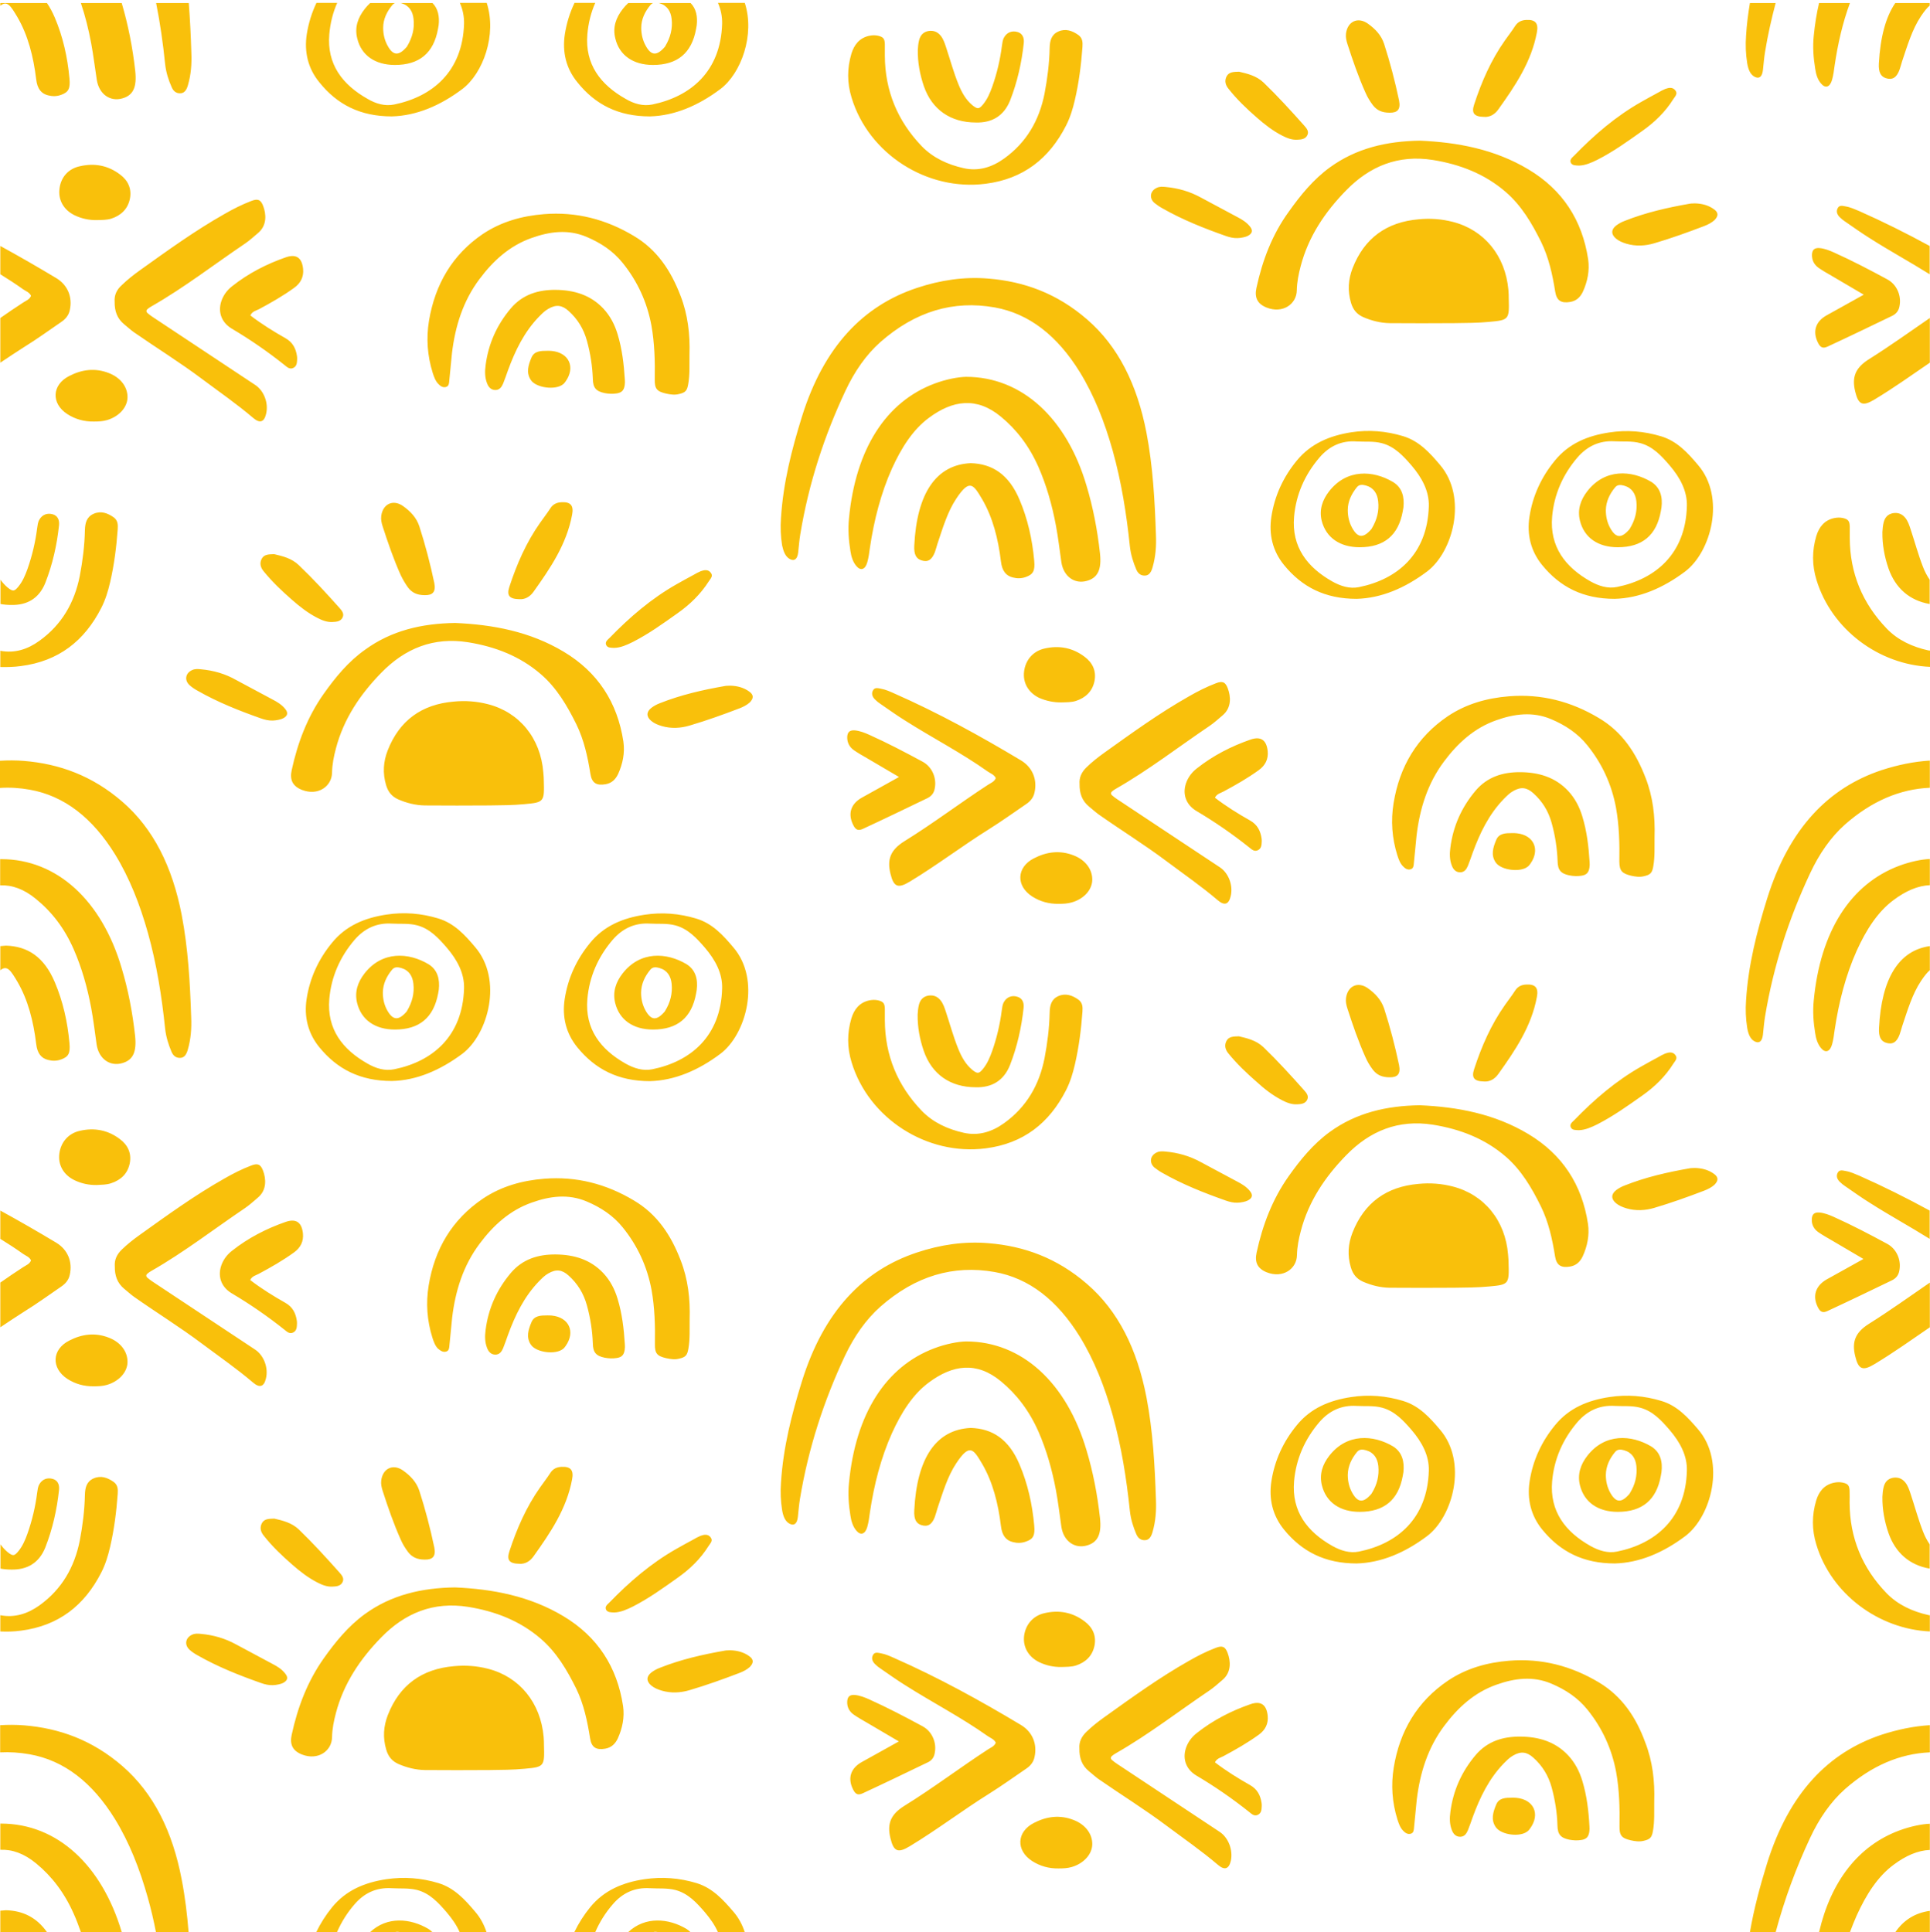 <?xml version="1.0" encoding="UTF-8" standalone="no"?><svg xmlns="http://www.w3.org/2000/svg" xmlns:xlink="http://www.w3.org/1999/xlink" fill="#000000" height="1201.9" preserveAspectRatio="xMidYMid meet" version="1" viewBox="-0.2 -1.9 1200.3 1201.9" width="1200.3" zoomAndPan="magnify"><g id="change1_1"><path d="M1199.1,1002.7c0.3,0.1,0.6,0.1,0.9,0.1v10.1c-31.8-1.5-61.3-23.2-70.6-54.1c-2.8-9.1-2.8-18.2-0.1-27.3 c1.7-5.6,4.9-9.7,10.9-11.1c1.9-0.4,3.7-0.5,5.6-0.1c3.3,0.7,4.2,1.8,4.3,5.3c0.1,2.4,0,4.8,0,7.2c0.1,21.9,7.9,40.7,23,56.3 C1180.2,996.4,1189.3,1000.5,1199.1,1002.7z M1188,927.2c-0.8-2.4-1.6-4.9-3.2-6.9c-2-2.5-4.5-3.5-7.7-3c-3.2,0.6-5,2.6-5.8,5.7 c-0.5,2-0.7,4-0.8,6.1c-0.1,7.8,1.3,15.3,3.8,22.6c4.3,12.3,13.2,20,25.6,22.1v-15.1c-1.7-2.5-3.1-5.2-4.2-8.1 C1192.7,942.9,1190.6,935,1188,927.2z M1098.7,1157.4c-4.3,13.9-8.1,28-10.6,42.6h16c5.5-20.5,12.7-40,21.4-58.6 c5.7-12.2,12.9-22.6,21.8-30.5c16.5-14.5,34.1-22,52.7-22.8v-16.9c-10,0.6-20,2.7-29.9,5.9C1137,1088.1,1112.4,1113.3,1098.7,1157.4 z M1131.1,1200h19.2c1.3-3.5,2.7-7,4.2-10.4c5.9-13,13.1-24.3,23-31.6c7.5-5.6,15-8.9,22.5-9.2v-16.3c-4.9,0.2-12,1.6-19,4.2 C1155.7,1146.1,1138.5,1168.1,1131.1,1200z M1178.5,1200h21.5v-13.3C1190.9,1187.9,1183.7,1192.4,1178.5,1200z M1153.6,841.7 c2,8.3,4.7,9.3,12,4.9c11.8-7.1,23-15.1,34.4-22.9v-27.8c-12.5,8.6-24.9,17.5-37.8,25.6C1153.6,826.9,1151.4,832.7,1153.6,841.7z M1147.7,726.5c-1.7-0.3-3.8-1-4.9,0.9c-1.3,2.2-0.4,4.3,1.3,5.9c1,1,2.1,1.9,3.2,2.6c5.1,3.5,10.1,7.1,15.4,10.4 c12.2,7.8,24.9,14.7,37.2,22.4v-17.6c-14.3-7.8-28.9-15.1-43.8-21.7C1153.4,728.3,1150.7,727,1147.7,726.5z M1130.3,811.1 c1.5,3.1,3.1,3.9,6.2,2.4c13.4-6.2,26.6-12.6,39.9-19c2.5-1.2,4.1-3.1,4.6-5.9c1.4-6.6-1.6-13.6-7.5-16.8 c-10.9-5.9-21.8-11.6-33.1-16.7c-2.9-1.3-5.9-2.5-9.1-2.8c-3.1-0.2-4.5,1-4.7,4c-0.2,3.5,1.3,6.3,4,8.2c2.6,1.8,5.4,3.4,8.2,5 c6.3,3.7,12.6,7.4,19.9,11.7c-8.5,4.7-15.7,8.8-23,12.8C1128.9,798,1126.9,804.2,1130.3,811.1z M1173.2,389.1 c-15.1-15.7-22.9-34.5-23-56.3c0-2.4,0-4.8,0-7.2c-0.1-3.5-1-4.5-4.3-5.3c-1.9-0.4-3.7-0.3-5.6,0.1c-6,1.4-9.2,5.6-10.9,11.1 c-2.7,9.1-2.7,18.2,0.1,27.3c9.4,30.9,38.8,52.7,70.6,54.1v-10.1c-0.3-0.1-0.6-0.1-0.9-0.1C1189.3,400.5,1180.2,396.4,1173.2,389.1z M1188,327.2c-0.8-2.4-1.6-4.9-3.2-6.9c-2-2.5-4.5-3.5-7.7-3c-3.2,0.6-5,2.6-5.8,5.7c-0.5,2-0.7,4-0.8,6.1 c-0.1,7.8,1.3,15.3,3.8,22.6c4.3,12.3,13.2,20,25.6,22.1v-15.1c-1.7-2.5-3.1-5.2-4.2-8.1C1192.7,342.9,1190.6,335,1188,327.2z M1098.7,557.4c-6.3,20.3-11.6,40.8-13,63c-0.4,5.7-0.2,11.3,0.7,16.9c0.6,3.8,1.9,7.2,4.7,8.6c2.8,1.4,4.6,0,5.1-4.2 c0.4-3.7,0.7-7.5,1.3-11.2c5.3-32.1,15.1-61.6,28-89.1c5.7-12.2,12.9-22.6,21.8-30.5c16.5-14.5,34.1-22,52.7-22.8v-16.9 c-10,0.6-20,2.7-29.9,5.9C1137,488.1,1112.4,513.3,1098.7,557.4z M1127.8,620.4c-0.7,6.9-0.2,13.7,0.9,20.4c0.5,3.5,1.6,6.8,3.6,9.2 c2.7,3.3,5.6,2.4,6.9-2.3c0.8-2.8,1.2-5.9,1.6-8.9c2.6-17.5,6.9-34.1,13.7-49.3c5.9-13,13.1-24.3,23-31.6c7.5-5.6,15-8.9,22.5-9.2 v-16.3c-4.9,0.2-12,1.6-19,4.2C1150.6,548,1131.9,577.5,1127.8,620.4z M1168.4,637.6c-0.3,5.6,1.3,8.1,4.3,9.1 c4,1.3,6.7-0.2,8.5-5.1c0.6-1.7,1.1-3.5,1.6-5.2c3.3-9.8,6.3-20,11.7-28.1c2.2-3.3,4-5.5,5.5-6.7v-15 C1180.6,589.3,1169.9,606.9,1168.4,637.6z M1153.6,241.7c2,8.3,4.7,9.3,12,4.9c11.8-7.1,23-15.1,34.4-22.9v-27.8 c-12.5,8.6-24.9,17.5-37.8,25.6C1153.6,226.9,1151.4,232.7,1153.6,241.7z M1147.7,126.5c-1.7-0.3-3.8-1-4.9,0.9 c-1.3,2.2-0.4,4.3,1.3,5.9c1,1,2.1,1.9,3.2,2.6c5.1,3.5,10.1,7.1,15.4,10.4c12.2,7.8,24.9,14.7,37.2,22.4v-17.6 c-14.3-7.8-28.9-15.1-43.8-21.7C1153.4,128.3,1150.7,127,1147.7,126.5z M1130.8,164.7c2.6,1.8,5.4,3.4,8.2,5 c6.3,3.7,12.6,7.4,19.9,11.7c-8.5,4.7-15.7,8.8-23,12.8c-6.9,3.8-9,10-5.5,17c1.5,3.1,3.1,3.9,6.2,2.4c13.4-6.2,26.6-12.6,39.9-19 c2.5-1.2,4.1-3.1,4.6-5.9c1.4-6.6-1.6-13.6-7.5-16.8c-10.9-5.9-21.8-11.6-33.1-16.7c-2.9-1.3-5.9-2.5-9.1-2.8c-3.1-0.2-4.5,1-4.7,4 C1126.6,159.9,1128,162.7,1130.8,164.7z M1091.1,45.9c2.8,1.4,4.6,0,5.1-4.2c0.4-3.7,0.7-7.5,1.3-11.2c1.7-10.5,4-20.6,6.6-30.5h-16 c-1.1,6.7-2,13.4-2.4,20.4c-0.4,5.7-0.2,11.3,0.7,16.9C1087,41,1088.2,44.4,1091.1,45.9z M1132.3,50c2.7,3.3,5.6,2.4,6.9-2.3 c0.8-2.8,1.2-5.9,1.6-8.9c2-13.6,5-26.6,9.5-38.8h-19.2c-1.5,6.4-2.6,13.2-3.3,20.4c-0.7,6.9-0.2,13.7,0.9,20.4 C1129.2,44.3,1130.2,47.6,1132.3,50z M1178.5,0c-5.9,8.6-9.3,21.2-10.2,37.6c-0.3,5.6,1.3,8.1,4.3,9.1c4,1.3,6.7-0.2,8.5-5.1 c0.6-1.7,1.1-3.5,1.6-5.2c3.3-9.8,6.3-20,11.7-28.1c2.2-3.3,4-5.5,5.5-6.7V0H1178.5z M758.4,1137.6l-63.8-42.3 c-1.2-0.8-2.3-1.6-3.3-2.5c-0.9-0.8-0.8-1.8,0.1-2.5c0.7-0.6,1.6-1.2,2.5-1.7c20.3-11.6,38.7-25.9,58.1-39c2.8-1.9,5.3-4.2,7.9-6.4 c6-4.9,5.2-12.1,3.4-16.9c-1.5-4-3.3-4.8-7.4-3.2c-5.8,2.2-11.3,5-16.7,8.1c-18.4,10.4-35.5,22.8-52.7,35.1 c-3.9,2.8-7.6,5.7-11.1,9.1c-3.1,3-4.6,6.4-4.3,10.3c-0.1,5.8,1.5,10.5,5.9,14.1c2,1.6,3.9,3.4,6,4.9c14.1,9.8,28.7,18.8,42.4,29.1 c10.7,8,21.7,15.6,31.9,24.3c4.1,3.5,6.8,2.6,8-2.6C766.7,1148.9,763.8,1141.2,758.4,1137.6z M643.2,1091c1.8-8.1-1.3-15.6-8.4-19.9 c-25.5-15.3-51.5-29.6-78.7-41.6c-2.7-1.2-5.5-2.5-8.4-3c-1.7-0.3-3.8-1-4.9,0.9c-1.3,2.2-0.4,4.3,1.3,5.9c1,1,2.1,1.9,3.2,2.6 c5.1,3.5,10.1,7.1,15.4,10.4c17,10.8,34.9,20,51.4,31.7c1.7,1.2,4,1.9,5,4.1c-0.9,2.3-3.1,3-4.9,4.2c-17.5,11.4-34.2,24.1-52,35.1 c-8.6,5.4-10.8,11.2-8.6,20.2c2,8.3,4.7,9.3,12,4.9c16.9-10.2,32.6-22.2,49.4-32.7c7.8-4.9,15.2-10.2,22.8-15.4 C640.4,1096.7,642.5,1094.4,643.2,1091z M760.8,1090.4c7.5-4,15-8.3,21.9-13.3c4-2.9,6-6.8,5.5-11.8c-0.7-6.7-4.1-9.4-10.6-7.2 c-12.1,4.2-23.4,10-33.5,18c-2.7,2.1-4.8,4.7-6.2,7.9c-3.1,7.3-0.9,14.4,5.9,18.5c11.5,6.8,22.5,14.4,32.9,22.7 c1.5,1.2,3.1,2.8,5.3,1.8c2.4-1.1,2.4-3.4,2.5-5.6c0-0.6,0-1.2-0.1-1.8c-0.7-4.8-2.7-8.6-7.1-11.1c-7.6-4.3-15-8.9-21.9-14.2 C756.6,1091.8,759,1091.4,760.8,1090.4z M581.1,1088.7c1.4-6.6-1.6-13.6-7.5-16.8c-10.9-5.9-21.8-11.6-33.1-16.7 c-2.9-1.3-5.9-2.5-9.1-2.8c-3.1-0.2-4.5,1-4.7,4c-0.2,3.5,1.3,6.3,4,8.2c2.6,1.8,5.4,3.4,8.2,5c6.3,3.7,12.6,7.4,19.9,11.7 c-8.5,4.7-15.7,8.8-23,12.8c-6.9,3.8-9,10-5.5,17c1.5,3.1,3.1,3.9,6.2,2.4c13.4-6.2,26.6-12.6,39.9-19 C579,1093.4,580.6,1091.5,581.1,1088.7z M646.1,1032c4.4,2.1,9,3.1,13.9,3c3-0.1,6,0,8.9-0.9c6.1-2,10.3-6,11.6-12.4 c1.2-6.3-1.2-11.4-6.2-15.1c-7.4-5.6-15.8-7.2-24.9-5.1c-7.1,1.6-11.8,7.1-12.7,14.2C635.9,1022.6,639.4,1028.7,646.1,1032z M667.6,1130.2c-8.6-3.4-16.9-2.3-24.8,1.8c-10.8,5.5-11.3,17.1-1.1,23.7c5,3.2,10.5,4.7,16.4,4.6c2.8,0,5.6-0.1,8.3-0.9 c7.4-2.2,12.6-7.9,12.7-14.1C679.2,1138.8,674.8,1133,667.6,1130.2z M994.2,1044.6c-17.2-10.3-35.7-15.1-55.8-13.5 c-13.7,1.1-26.6,4.7-38.1,12.4c-19.2,13-30,31.4-33.7,54c-1.8,11-1,21.8,2.3,32.4c0.8,2.4,1.6,4.9,3.4,6.8c1.3,1.4,2.9,2.6,4.9,2 c1.8-0.5,1.9-2.4,2-3.8c0.6-5.8,1.1-11.6,1.7-17.3c2-16.7,6.9-32.4,17.1-46c8.5-11.4,18.8-20.8,32.5-25.6c11.2-4,22.6-5.5,34-0.7 c8.8,3.7,16.6,8.8,22.6,16.3c9.2,11.4,15.1,24.3,17.8,38.7c2,11.1,2.3,22.4,2.1,33.7c-0.1,5.8,1.3,7.5,7,8.8c2.7,0.6,5.4,1,8.1,0.3 c3.9-0.9,5-2,5.7-6.1c1.1-6.1,0.7-12.3,0.8-18.4c0.4-12.6-1-24.9-5.6-36.7C1017.4,1066.5,1008.7,1053.3,994.2,1044.6z M983.9,1105.9 c-1.8-6-4.6-11.4-8.9-16c-8-8.5-18.3-11.5-29.6-11.6c-10.9-0.1-20.6,2.9-27.9,11.5c-8.7,10.3-14,22.1-15.7,35.5 c-0.5,3.7-0.5,7.5,0.9,11.1c0.9,2.4,2.5,4.2,5.2,4.2c2.6,0,3.9-1.9,4.8-4c1.1-2.7,2-5.4,3-8.2c4.5-12.3,10.1-23.9,19.3-33.4 c1.8-1.8,3.6-3.7,5.8-4.9c4.8-2.8,8.5-2.4,12.6,1.3c5.6,5,9.4,11.2,11.4,18.5c2.1,7.8,3.4,15.7,3.6,23.7c0.1,5.5,2,7.7,7.3,8.8 c2.5,0.5,5.1,0.6,7.6,0.2c3.1-0.5,4.4-1.9,4.9-5c0.2-1.2,0.2-2.4,0.1-3.6C987.8,1124.6,986.7,1115.2,983.9,1105.9z M943,1116.4 c-1-0.1-2-0.1-2.7-0.1c-4.2,0-8.3,0.1-10,4.3c-1.9,4.6-3.5,9.4-0.2,14.1c3.4,4.8,15.1,6.3,19.7,2.5c0.7-0.5,1.2-1.2,1.7-1.9 C957.8,1126.5,953.7,1117.5,943,1116.4z M612.8,712.4c23.4-3,39.5-15.6,50-36.2c2.6-5.1,4.2-10.4,5.5-16c2.5-10.8,3.9-21.8,4.7-32.9 c0.2-2.8,0.1-5.5-2.5-7.4c-3.8-2.7-8-4.2-12.5-2.2c-4.3,1.9-5.3,5.7-5.4,10.2c-0.2,9.6-1.4,19.1-3.2,28.5 c-3.3,16.6-11.2,30.3-25.1,40.3c-7.5,5.4-15.9,8.1-25.2,6c-9.8-2.2-18.9-6.3-26-13.6c-15.1-15.7-22.9-34.5-23-56.3 c0-2.4,0-4.8,0-7.2c-0.1-3.5-1-4.5-4.3-5.3c-1.9-0.4-3.7-0.3-5.6,0.1c-6,1.4-9.2,5.6-10.9,11.1c-2.7,9.1-2.7,18.2,0.1,27.3 C540,693.9,576.4,717.1,612.8,712.4z M624.2,621.3c-1,1.7-1.1,3.5-1.4,5.4c-1.1,8.6-3.1,17.1-6,25.3c-1.4,3.9-3,7.7-5.6,10.9 c-2.6,3.2-3.5,3.2-6.7,0.7c-4.2-3.5-6.7-8.1-8.7-13c-3.1-7.6-5.2-15.5-7.8-23.3c-0.8-2.4-1.6-4.9-3.2-6.9c-2-2.5-4.5-3.5-7.7-3 c-3.2,0.6-5,2.6-5.8,5.7c-0.5,2-0.7,4-0.8,6.1c-0.1,7.8,1.3,15.3,3.8,22.6c5,14.5,16.5,22.6,32.3,22.6c9.9,0.3,17.4-4,21.3-13.7 c4.5-11.5,7.2-23.5,8.5-35.7c0.4-3.7-1.1-6.1-3.9-6.9C629.1,617,625.9,618.3,624.2,621.3z M547.3,810.9c21.8-19.2,45.5-26.1,71-21.6 c21.5,3.8,39.1,17.6,53.1,40.3c8.9,14.5,15.4,31,20.4,48.8c5.4,19.3,8.6,39.3,10.7,59.6c0.6,5.3,2.1,9.9,4,14.4 c1.3,3,3.4,3.9,5.7,3.7c2.3-0.2,3.6-2.2,4.4-5.1c1.9-6.5,2.4-13.2,2.1-20.1c-0.7-21.5-1.9-42.8-5.9-63.7 c-5.8-30-17.6-53.7-36.9-70.4c-18.8-16.3-39.3-23.6-61.2-25.4c-15.1-1.3-30,0.9-44.7,5.8c-33.1,11-57.8,36.2-71.5,80.2 c-6.3,20.3-11.6,40.8-13,63c-0.4,5.7-0.2,11.3,0.7,16.9c0.6,3.8,1.9,7.2,4.7,8.6c2.8,1.4,4.6,0,5.1-4.2c0.4-3.7,0.7-7.5,1.3-11.2 c5.3-32.1,15.1-61.6,28-89.1C531.1,829.2,538.4,818.8,547.3,810.9z M683.9,942.3c-1.6-14.5-4.3-28.6-8.4-42.2 c-12.3-41.7-40-67.6-74.9-67.6c-4.9,0.1-12.4,1.5-19.6,4.2c-30.4,11.4-49.1,40.9-53.2,83.8c-0.7,6.9-0.2,13.7,0.9,20.4 c0.5,3.5,1.6,6.8,3.6,9.2c2.7,3.3,5.6,2.4,6.9-2.3c0.8-2.8,1.2-5.9,1.6-8.9c2.6-17.5,6.9-34.1,13.7-49.3c5.9-13,13.1-24.3,23-31.6 c14.8-11,29.7-13.2,44.8-0.7c9.6,7.9,17.5,18.1,23.3,31.2c5,11.4,8.5,23.7,10.9,36.5c1.4,7.5,2.3,15.2,3.4,22.9 c1.4,8.9,8.3,13.7,15.9,11.5C682.5,957.5,685,952.4,683.9,942.3z M643,947c-1.2-13.4-4.1-26.1-9.1-37.9c-6.7-15.9-17-22.4-30.4-22.8 c-21.6,1-33.5,18.8-35.1,51.3c-0.3,5.6,1.3,8.1,4.3,9.1c4,1.3,6.7-0.2,8.5-5.1c0.6-1.7,1.1-3.5,1.6-5.2c3.3-9.8,6.3-20,11.7-28.1 c8.4-12.7,10.7-8.8,16.1,0.3c6.6,11.3,10,24.6,11.7,38.7c0.7,6.1,3.3,9,7.4,10c2.7,0.7,5.4,0.7,8.1-0.3 C642.3,955.5,643.6,953.3,643,947z M725.3,533.8c10.7,8,21.7,15.6,31.9,24.3c4.1,3.5,6.8,2.6,8-2.6c1.6-6.6-1.3-14.3-6.7-17.9 l-63.8-42.3c-1.2-0.8-2.3-1.6-3.3-2.5c-0.9-0.8-0.8-1.8,0.1-2.5c0.7-0.6,1.6-1.2,2.5-1.7c20.3-11.6,38.7-25.9,58.1-39 c2.8-1.9,5.3-4.2,7.9-6.4c6-4.9,5.2-12.1,3.4-16.9c-1.5-4-3.3-4.8-7.4-3.2c-5.8,2.2-11.3,5-16.7,8.1c-18.4,10.4-35.5,22.8-52.7,35.1 c-3.9,2.8-7.6,5.7-11.1,9.1c-3.1,3-4.6,6.4-4.3,10.3c-0.1,5.8,1.5,10.5,5.9,14.1c2,1.6,3.9,3.4,6,4.9 C697,514.5,711.6,523.5,725.3,533.8z M643.2,491c1.8-8.1-1.3-15.6-8.4-19.9c-25.5-15.3-51.5-29.6-78.7-41.6c-2.7-1.2-5.5-2.5-8.4-3 c-1.7-0.3-3.8-1-4.9,0.9c-1.3,2.2-0.4,4.3,1.3,5.9c1,1,2.1,1.9,3.2,2.6c5.1,3.5,10.1,7.1,15.4,10.4c17,10.8,34.9,20,51.4,31.7 c1.7,1.2,4,1.9,5,4.1c-0.9,2.3-3.1,3-4.9,4.2c-17.5,11.4-34.2,24.1-52,35.1c-8.6,5.4-10.8,11.2-8.6,20.2c2,8.3,4.7,9.3,12,4.9 c16.9-10.2,32.6-22.2,49.4-32.7c7.8-4.9,15.2-10.2,22.8-15.4C640.4,496.7,642.5,494.4,643.2,491z M760.8,490.4 c7.5-4,15-8.3,21.9-13.3c4-2.9,6-6.8,5.5-11.8c-0.7-6.7-4.1-9.4-10.6-7.2c-12.1,4.2-23.4,10-33.5,18c-2.7,2.1-4.8,4.7-6.2,7.9 c-3.1,7.3-0.9,14.4,5.9,18.5c11.5,6.8,22.5,14.4,32.9,22.7c1.5,1.2,3.1,2.8,5.3,1.8c2.4-1.1,2.4-3.4,2.5-5.6c0-0.6,0-1.2-0.1-1.8 c-0.7-4.8-2.7-8.6-7.1-11.1c-7.6-4.3-15-8.9-21.9-14.2C756.6,491.8,759,491.4,760.8,490.4z M530.8,464.7c2.6,1.8,5.4,3.4,8.2,5 c6.3,3.7,12.6,7.4,19.9,11.7c-8.5,4.7-15.7,8.8-23,12.8c-6.9,3.8-9,10-5.5,17c1.5,3.1,3.1,3.9,6.2,2.4c13.4-6.2,26.6-12.6,39.9-19 c2.5-1.2,4.1-3.1,4.6-5.9c1.4-6.6-1.6-13.6-7.5-16.8c-10.9-5.9-21.8-11.6-33.1-16.7c-2.9-1.3-5.9-2.5-9.1-2.8c-3.1-0.2-4.5,1-4.7,4 C526.6,459.9,528,462.7,530.8,464.7z M660,435c3-0.1,6,0,8.9-0.9c6.1-2,10.3-6,11.6-12.4c1.2-6.3-1.2-11.4-6.2-15.1 c-7.4-5.6-15.8-7.2-24.9-5.1c-7.1,1.6-11.8,7.1-12.7,14.2c-0.9,7,2.6,13.2,9.4,16.5C650.5,434.1,655.2,435.1,660,435z M679.1,545.4 c0.1-6.6-4.3-12.4-11.5-15.2c-8.6-3.4-16.9-2.3-24.8,1.8c-10.8,5.5-11.3,17.1-1.1,23.7c5,3.2,10.5,4.7,16.4,4.6 c2.8,0,5.6-0.1,8.3-0.9C673.8,557.3,679,551.7,679.1,545.4z M958.1,748.5c4.8,9.8,7.1,20.3,8.8,31c0.9,5.7,3.8,7.4,9.5,6.4 c3.8-0.7,6.1-3,7.7-6.3c2.9-6.4,4.3-13.2,3.3-20.2c-3.7-24.4-15.9-43.2-37.1-55.9c-21-12.6-44.2-16.9-67.5-17.9 c-20.8,0.3-39.6,4.7-56,16.6c-10.3,7.5-18.3,17.3-25.6,27.6c-10.1,14.3-16.2,30.4-19.9,47.5c-1.3,6,0.6,9.9,6.3,12.2 c10.1,4,18.7-2.2,18.8-10.7c0.1-5.1,1.1-10.1,2.4-15c4.8-18.4,15.1-33.7,28.2-47.1c14.8-15.2,32.5-22.4,54-19 c16.8,2.7,32.2,8.6,45.2,19.8C945.9,725.9,952.4,736.9,958.1,748.5z M903.2,736.1c-7-1.8-14.1-2.3-21.2-1.6 c-19.9,1.7-33.8,11.7-41.1,30.4c-2.7,7-3.2,14-1,21.5c1.3,4.4,3.6,7.1,7.5,8.9c5.3,2.3,10.8,3.7,16.5,3.8c13.4,0.1,26.8,0.1,40.2,0 c7.3-0.1,14.7-0.1,21.9-0.8c12.3-1.1,12.4-1.5,12-15c0-0.8-0.1-2.8-0.3-4.8C936,757.2,922.8,741.1,903.2,736.1z M850.5,612.8 c-6.2-4.4-12.6-1.4-13.6,6.1c-0.3,2.3,0.2,4.4,0.9,6.6c3.3,10.2,6.8,20.4,11.2,30.2c1.2,2.8,2.8,5.4,4.6,7.8 c2.4,3.1,5.5,4.7,10.4,4.7c4.9,0.1,7-2,5.9-7.6c-2.5-11.9-5.6-23.7-9.3-35.2C858.8,620,855,616,850.5,612.8z M922.7,670.8 c3.6,0.3,6.7-1.5,8.9-4.6c10.5-14.7,20.6-29.6,24-47.9c1.1-5.6-0.8-8.1-6.5-7.8c-3,0.1-5.4,1.2-7.1,3.9c-2,3.1-4.2,5.9-6.3,8.9 c-8.6,12.2-14.5,25.7-19.1,39.8C914.8,668.5,916.6,670.7,922.7,670.8z M1065.8,728.3c-3.5-2.6-7.7-3.6-11.9-3.7 c-1.1,0.1-2.2,0-3.2,0.2c-13.8,2.4-27.4,5.5-40.5,10.7c-1.9,0.7-3.7,1.7-5.3,2.9c-3.2,2.5-3.2,5.5-0.1,8.1c1.9,1.6,4.2,2.5,6.5,3.2 c5.8,1.7,11.7,1.4,17.4-0.3c10.5-3.1,20.8-6.8,31-10.7c2.3-0.9,4.5-2,6.3-3.6C1068.6,732.5,1068.6,730.3,1065.8,728.3z M1021.1,679.6c7.7-5.4,14.4-11.9,19.4-19.9c1.1-1.7,2.9-3.3,1.2-5.4c-1.6-2.1-4-1.7-6.2-0.9c-1.5,0.6-2.9,1.4-4.3,2.2 c-3.6,1.9-7.1,3.9-10.7,5.9c-15.7,8.9-29.2,20.5-41.7,33.4c-1.2,1.2-3.1,2.5-2,4.6c0.9,1.6,2.7,1.5,4.9,1.6 c3.9-0.1,7.8-1.8,11.6-3.7C1003.2,692.3,1012.2,685.9,1021.1,679.6z M797.2,682.5c2.9,1.5,6,2.7,9.3,2.5c2.4-0.1,5.1-0.3,6.3-2.9 c1.1-2.4-0.6-4.3-2.1-6c-8.1-9.1-16.3-18.1-25.1-26.6c-4.5-4.3-10.2-5.6-15.3-6.8c-3.4,0.1-6.2,0.1-7.7,2.8 c-1.5,2.8-0.8,5.5,1.2,7.9c5.3,6.5,11.3,12.2,17.6,17.7C786.3,675.6,791.4,679.5,797.2,682.5z M722.6,727.6 c12.6,7.2,26,12.5,39.6,17.3c2.3,0.8,4.7,1.4,7.2,1.3c2,0,5.3-0.7,6.5-1.4c2.8-1.5,3.3-3.4,1.2-5.9c-2.1-2.6-4.9-4.3-7.8-5.8 c-7.5-4.1-15.1-8-22.6-12.1c-6.9-3.8-14.2-5.9-22-6.6c-1.9-0.2-3.7-0.3-5.4,0.5c-4.1,1.8-5,6.2-1.7,9.3 C719.1,725.4,720.8,726.6,722.6,727.6z M1014.2,542.8c2.7,0.6,5.4,1,8.1,0.3c3.9-0.9,5-2,5.7-6.1c1.1-6.1,0.7-12.3,0.8-18.4 c0.4-12.6-1-24.9-5.6-36.7c-5.9-15.4-14.5-28.6-29.1-37.2c-17.2-10.3-35.7-15.1-55.8-13.5c-13.7,1.1-26.6,4.7-38.1,12.4 c-19.2,13-30,31.4-33.7,54c-1.8,11-1,21.8,2.3,32.4c0.8,2.4,1.6,4.9,3.4,6.8c1.3,1.4,2.9,2.6,4.9,2c1.8-0.5,1.9-2.4,2-3.8 c0.6-5.8,1.1-11.6,1.7-17.3c2-16.7,6.9-32.4,17.1-46c8.5-11.4,18.8-20.8,32.5-25.6c11.2-4,22.6-5.5,34-0.7 c8.8,3.7,16.6,8.8,22.6,16.3c9.2,11.4,15.1,24.3,17.8,38.7c2,11.1,2.3,22.4,2.1,33.7C1007,539.8,1008.5,541.4,1014.2,542.8z M968.5,533.8c0.1,5.5,2,7.7,7.3,8.8c2.5,0.5,5.1,0.6,7.6,0.2c3.1-0.5,4.4-1.9,4.9-5c0.2-1.2,0.2-2.4,0.1-3.6 c-0.6-9.6-1.7-19-4.5-28.2c-1.8-6-4.6-11.4-8.9-16c-8-8.5-18.3-11.5-29.6-11.6c-10.9-0.1-20.6,2.9-27.9,11.5 c-8.7,10.3-14,22.1-15.7,35.5c-0.5,3.7-0.5,7.5,0.9,11.1c0.9,2.4,2.5,4.2,5.2,4.2c2.6,0,3.9-1.9,4.8-4c1.1-2.7,2-5.4,3-8.2 c4.5-12.3,10.1-23.9,19.3-33.4c1.8-1.8,3.6-3.7,5.8-4.9c4.8-2.8,8.5-2.4,12.6,1.3c5.6,5,9.4,11.2,11.4,18.5 C967,517.9,968.2,525.8,968.5,533.8z M949.9,537.2c0.7-0.5,1.2-1.2,1.7-1.9c6.2-8.8,2.1-17.8-8.6-18.9c-1-0.1-2-0.1-2.7-0.1 c-4.2,0-8.3,0.1-10,4.3c-1.9,4.6-3.5,9.4-0.2,14.1C933.5,539.4,945.2,540.9,949.9,537.2z M887.3,953.6c-13.7,10.3-28.5,16.6-43.8,17 c-19.7,0-34-7.4-45.1-21c-7.1-8.7-9.6-19-7.9-30.1c2-13,7.4-24.7,15.8-34.9c8.7-10.7,20.5-15.5,33.8-17.5c11-1.7,21.7-0.8,32.3,2.4 c9.9,3,16.5,10.2,22.9,17.8C912.7,907.5,903.4,941.5,887.3,953.6z M888.4,913c0.3-9.5-4.3-17.9-10.7-25.4 c-5.1-5.9-10.5-11.8-18.4-13.9c-5.2-1.4-10.5-0.8-15.8-1.1c-9.5-0.6-17.1,3.1-23.1,10c-9.1,10.6-14.6,23-15.8,36.9 c-1.6,18.7,8.2,31.4,23.8,40.2c5.2,2.9,10.8,4.7,16.6,3.5C868.7,958.4,887.5,942.8,888.4,913z M872.6,913.8 c-0.1,0.8-0.3,1.5-0.4,2.3c-2.7,15-11.6,22.4-26.8,22.4c-12.3,0-20.9-6-23.5-16.5c-1.7-6.9,0.4-13,4.6-18.4 c11-14.1,27.4-13.1,39.7-5.8C871.9,901.4,873.3,907.4,872.6,913.8z M857,910c-0.5-4.7-2.7-8.4-7.6-9.8c-1.9-0.5-4-0.9-5.6,1 c-3.5,4.2-5.7,8.9-5.8,14.3c0,4.1,0.9,7.8,2.8,11.2c3.5,6.2,6.9,6.4,11.9,0.6c0.1-0.1,0.2-0.3,0.3-0.5 C856.2,921.6,857.6,916,857,910z M1055.9,887.2c17.4,20.3,8.1,54.3-8,66.4c-13.7,10.3-28.5,16.6-43.8,17c-19.7,0-34-7.4-45.1-21 c-7.1-8.7-9.6-19-7.9-30.1c2-13,7.4-24.7,15.8-34.9c8.7-10.7,20.5-15.5,33.8-17.5c11-1.7,21.7-0.8,32.3,2.4 C1042.8,872.4,1049.4,879.6,1055.9,887.2z M1048.9,913c0.3-9.5-4.3-17.9-10.7-25.4c-5.1-5.9-10.4-11.8-18.4-13.9 c-5.2-1.4-10.5-0.8-15.8-1.1c-9.5-0.6-17.1,3.1-23.1,10c-9.1,10.6-14.6,23-15.8,36.9c-1.6,18.7,8.2,31.4,23.8,40.2 c5.2,2.9,10.8,4.7,16.6,3.5C1029.2,958.4,1048.1,942.8,1048.9,913z M1033.1,913.8c-0.1,0.8-0.3,1.5-0.4,2.3 c-2.7,15-11.6,22.4-26.8,22.4c-12.3,0-20.9-6-23.5-16.5c-1.7-6.9,0.4-13,4.6-18.4c11-14.1,27.4-13.1,39.7-5.8 C1032.5,901.4,1033.9,907.4,1033.1,913.8z M1017.5,910c-0.5-4.7-2.7-8.4-7.6-9.8c-1.9-0.5-4-0.9-5.6,1c-3.5,4.2-5.7,8.9-5.8,14.3 c0,4.1,0.9,7.8,2.8,11.2c3.5,6.2,6.9,6.4,11.9,0.6c0.1-0.1,0.2-0.3,0.3-0.5C1016.7,921.6,1018.1,916,1017.5,910z M612.8,112.4 c23.4-3,39.5-15.6,50-36.2c2.6-5.1,4.2-10.4,5.5-16c2.5-10.8,3.9-21.8,4.7-32.9c0.2-2.8,0.1-5.5-2.5-7.4c-3.8-2.7-8-4.2-12.5-2.2 c-4.3,1.9-5.3,5.7-5.4,10.2c-0.2,9.6-1.4,19.1-3.2,28.5c-3.3,16.6-11.2,30.3-25.1,40.3c-7.5,5.4-15.9,8.1-25.2,6 c-9.8-2.2-18.9-6.3-26-13.6c-15.1-15.7-22.9-34.5-23-56.3c0-2.4,0-4.8,0-7.2c-0.1-3.5-1-4.5-4.3-5.3c-1.9-0.4-3.7-0.3-5.6,0.1 c-6,1.4-9.2,5.6-10.9,11.1c-2.7,9.1-2.7,18.2,0.1,27.3C540,93.9,576.4,117.1,612.8,112.4z M606.7,74.3c9.9,0.3,17.4-4,21.3-13.7 c4.5-11.5,7.2-23.5,8.5-35.7c0.4-3.7-1.1-6.1-3.9-6.9c-3.5-1-6.6,0.3-8.3,3.3c-1,1.7-1.1,3.5-1.4,5.4c-1.1,8.6-3.1,17.1-6,25.3 c-1.4,3.9-3,7.7-5.6,10.9c-2.6,3.2-3.5,3.2-6.7,0.7c-4.2-3.5-6.7-8.1-8.7-13c-3.1-7.6-5.2-15.5-7.8-23.3c-0.8-2.4-1.6-4.9-3.2-6.9 c-2-2.5-4.5-3.5-7.7-3c-3.2,0.6-5,2.6-5.8,5.7c-0.5,2-0.7,4-0.8,6.1c-0.1,7.8,1.3,15.3,3.8,22.6C579.4,66.2,590.9,74.3,606.7,74.3z M491.1,345.9c2.8,1.4,4.6,0,5.1-4.2c0.4-3.7,0.7-7.5,1.3-11.2c5.3-32.1,15.1-61.6,28-89.1c5.7-12.2,12.9-22.6,21.8-30.5 c21.8-19.2,45.5-26.1,71-21.6c21.5,3.8,39.1,17.6,53.1,40.3c8.9,14.5,15.4,31,20.4,48.8c5.4,19.3,8.6,39.3,10.7,59.6 c0.6,5.3,2.1,9.9,4,14.4c1.3,3,3.4,3.9,5.7,3.7c2.3-0.2,3.6-2.2,4.4-5.1c1.9-6.5,2.4-13.2,2.1-20.1c-0.7-21.5-1.9-42.8-5.9-63.7 c-5.8-30-17.6-53.7-36.9-70.4c-18.8-16.3-39.3-23.6-61.2-25.4c-15.1-1.3-30,0.9-44.7,5.8c-33.1,11-57.8,36.2-71.5,80.2 c-6.3,20.3-11.6,40.8-13,63c-0.4,5.7-0.2,11.3,0.7,16.9C487,341,488.2,344.4,491.1,345.9z M683.9,342.3c-1.6-14.5-4.3-28.6-8.4-42.2 c-12.3-41.7-40-67.6-74.9-67.6c-4.9,0.1-12.4,1.5-19.6,4.2c-30.4,11.4-49.1,40.9-53.2,83.8c-0.7,6.9-0.2,13.7,0.9,20.4 c0.5,3.5,1.6,6.8,3.6,9.2c2.7,3.3,5.6,2.4,6.9-2.3c0.8-2.8,1.2-5.9,1.6-8.9c2.6-17.5,6.9-34.1,13.7-49.3c5.9-13,13.1-24.3,23-31.6 c14.8-11,29.7-13.2,44.8-0.7c9.6,7.9,17.5,18.1,23.3,31.2c5,11.4,8.5,23.7,10.9,36.5c1.4,7.5,2.3,15.2,3.4,22.9 c1.4,8.9,8.3,13.7,15.9,11.5C682.5,357.5,685,352.4,683.9,342.3z M581.2,341.6c0.6-1.7,1.1-3.5,1.6-5.2c3.3-9.8,6.3-20,11.7-28.1 c8.4-12.7,10.7-8.8,16.1,0.3c6.6,11.3,10,24.6,11.7,38.7c0.7,6.1,3.3,9,7.4,10c2.7,0.7,5.4,0.7,8.1-0.3c4.5-1.6,5.8-3.8,5.2-10.1 c-1.2-13.4-4.1-26.1-9.1-37.9c-6.7-15.9-17-22.4-30.4-22.8c-21.6,1-33.5,18.8-35.1,51.3c-0.3,5.6,1.3,8.1,4.3,9.1 C576.7,348,579.3,346.5,581.2,341.6z M781.2,177.2c-1.3,6,0.6,9.9,6.3,12.2c10.1,4,18.7-2.2,18.8-10.7c0.1-5.1,1.1-10.1,2.4-15 c4.8-18.4,15.1-33.7,28.2-47.1c14.8-15.2,32.5-22.4,54-19c16.8,2.7,32.2,8.6,45.2,19.8c9.9,8.5,16.4,19.6,22.1,31.1 c4.8,9.8,7.1,20.3,8.8,31c0.9,5.7,3.8,7.4,9.5,6.4c3.8-0.7,6.1-3,7.7-6.3c2.9-6.4,4.3-13.2,3.3-20.2c-3.7-24.4-15.9-43.2-37.1-55.9 c-21-12.6-44.2-16.9-67.5-17.9c-20.8,0.3-39.6,4.7-56,16.6c-10.3,7.5-18.3,17.3-25.6,27.6C791,144,784.9,160.1,781.2,177.2z M937.9,178.4c-1.9-21.2-15-37.3-34.6-42.3c-7-1.8-14.1-2.3-21.2-1.6c-19.9,1.7-33.8,11.7-41.1,30.4c-2.7,7-3.2,14-1,21.5 c1.3,4.4,3.6,7.1,7.5,8.9c5.3,2.3,10.8,3.7,16.5,3.8c13.4,0.1,26.8,0.1,40.2,0c7.3-0.1,14.7-0.1,21.9-0.8c12.3-1.1,12.4-1.5,12-15 C938.1,182.5,938.1,180.5,937.9,178.4z M849,55.7c1.2,2.8,2.8,5.4,4.6,7.8c2.4,3.1,5.5,4.7,10.4,4.7c4.9,0.1,7-2,5.9-7.6 c-2.5-11.9-5.6-23.7-9.3-35.2c-1.8-5.5-5.6-9.4-10.1-12.6c-6.2-4.4-12.6-1.4-13.6,6.1c-0.3,2.3,0.2,4.4,0.9,6.6 C841.1,35.7,844.6,45.9,849,55.7z M922.7,70.8c3.6,0.3,6.7-1.5,8.9-4.6c10.5-14.7,20.6-29.6,24-47.9c1.1-5.6-0.8-8.1-6.5-7.8 c-3,0.1-5.4,1.2-7.1,3.9c-2,3.1-4.2,5.9-6.3,8.9c-8.6,12.2-14.5,25.7-19.1,39.8C914.8,68.5,916.6,70.7,922.7,70.8z M1065.8,128.3 c-3.5-2.6-7.7-3.6-11.9-3.7c-1.1,0.1-2.2,0-3.2,0.2c-13.8,2.4-27.4,5.5-40.5,10.7c-1.9,0.7-3.7,1.7-5.3,2.9 c-3.2,2.5-3.2,5.5-0.1,8.1c1.9,1.6,4.2,2.5,6.5,3.2c5.8,1.7,11.7,1.4,17.4-0.3c10.5-3.1,20.8-6.8,31-10.7c2.3-0.9,4.5-2,6.3-3.6 C1068.6,132.5,1068.6,130.3,1065.8,128.3z M981.8,101.1c3.9-0.1,7.8-1.8,11.6-3.7c9.8-5,18.7-11.4,27.7-17.8 c7.7-5.4,14.4-11.9,19.4-19.9c1.1-1.7,2.9-3.3,1.2-5.4c-1.6-2.1-4-1.7-6.2-0.9c-1.5,0.6-2.9,1.4-4.3,2.2c-3.6,1.9-7.1,3.9-10.7,5.9 c-15.7,8.9-29.2,20.5-41.7,33.4c-1.2,1.2-3.1,2.5-2,4.6C977.8,101.1,979.7,101,981.8,101.1z M781.4,71.2c4.9,4.3,10,8.3,15.9,11.3 c2.9,1.5,6,2.7,9.3,2.5c2.4-0.1,5.1-0.3,6.3-2.9c1.1-2.4-0.6-4.3-2.1-6c-8.1-9.1-16.3-18.1-25.1-26.6c-4.5-4.3-10.2-5.6-15.3-6.8 c-3.4,0.1-6.2,0.1-7.7,2.8c-1.5,2.8-0.8,5.5,1.2,7.9C769.1,60,775.1,65.7,781.4,71.2z M722.6,127.6c12.6,7.2,26,12.5,39.6,17.3 c2.3,0.8,4.7,1.4,7.2,1.3c2,0,5.3-0.7,6.5-1.4c2.8-1.5,3.3-3.4,1.2-5.9c-2.1-2.6-4.9-4.3-7.8-5.8c-7.5-4.1-15.1-8-22.6-12.1 c-6.9-3.8-14.2-5.9-22-6.6c-1.9-0.2-3.7-0.3-5.4,0.5c-4.1,1.8-5,6.2-1.7,9.3C719.1,125.4,720.8,126.6,722.6,127.6z M840.1,267 c11-1.7,21.7-0.8,32.3,2.4c9.9,3,16.5,10.2,22.9,17.8c17.4,20.3,8.1,54.3-8,66.4c-13.7,10.3-28.5,16.6-43.8,17 c-19.7,0-34-7.4-45.1-21c-7.1-8.7-9.6-19-7.9-30.1c2-13,7.4-24.7,15.8-34.9C815.1,273.9,826.9,269.1,840.1,267z M820.4,282.7 c-9.1,10.6-14.6,23-15.8,36.9c-1.6,18.7,8.2,31.4,23.8,40.2c5.2,2.9,10.8,4.7,16.6,3.5c23.7-4.8,42.5-20.4,43.4-50.2 c0.3-9.5-4.3-17.9-10.7-25.4c-5.1-5.9-10.5-11.8-18.4-13.9c-5.2-1.4-10.5-0.8-15.8-1.1C834,272,826.4,275.7,820.4,282.7z M821.8,322.1c-1.7-6.9,0.4-13,4.6-18.4c11-14.1,27.4-13.1,39.7-5.8c5.8,3.5,7.2,9.4,6.5,15.9c-0.1,0.8-0.3,1.5-0.4,2.3 c-2.7,15-11.6,22.4-26.8,22.4C833.1,338.5,824.5,332.5,821.8,322.1z M838,315.4c0,4.1,0.9,7.8,2.8,11.2c3.5,6.2,6.9,6.4,11.9,0.6 c0.1-0.1,0.2-0.3,0.3-0.5c3.1-5.2,4.6-10.8,3.9-16.8c-0.5-4.7-2.7-8.4-7.6-9.8c-1.9-0.5-4-0.9-5.6,1C840.3,305.3,838,310,838,315.4z M1047.8,353.6c-13.7,10.3-28.5,16.6-43.8,17c-19.7,0-34-7.4-45.1-21c-7.1-8.7-9.6-19-7.9-30.1c2-13,7.4-24.7,15.8-34.9 c8.7-10.7,20.5-15.5,33.8-17.5c11-1.7,21.7-0.8,32.3,2.4c9.9,3,16.5,10.2,22.9,17.8C1073.2,307.5,1063.9,341.5,1047.8,353.6z M1048.9,313c0.3-9.5-4.3-17.9-10.7-25.4c-5.1-5.9-10.4-11.8-18.4-13.9c-5.2-1.4-10.5-0.8-15.8-1.1c-9.5-0.6-17.1,3.1-23.1,10 c-9.1,10.6-14.6,23-15.8,36.9c-1.6,18.7,8.2,31.4,23.8,40.2c5.2,2.9,10.8,4.7,16.6,3.5C1029.2,358.4,1048.1,342.8,1048.9,313z M1033.1,313.8c-0.1,0.8-0.3,1.5-0.4,2.3c-2.7,15-11.6,22.4-26.8,22.4c-12.3,0-20.9-6-23.5-16.5c-1.7-6.9,0.4-13,4.6-18.4 c11-14.1,27.4-13.1,39.7-5.8C1032.5,301.4,1033.9,307.4,1033.1,313.8z M1017.5,310c-0.5-4.7-2.7-8.4-7.6-9.8c-1.9-0.5-4-0.9-5.6,1 c-3.5,4.2-5.7,8.9-5.8,14.3c0,4.1,0.9,7.8,2.8,11.2c3.5,6.2,6.9,6.4,11.9,0.6c0.1-0.1,0.2-0.3,0.3-0.5 C1016.7,321.6,1018.1,316,1017.5,310z M12.8,1012.4c23.4-3,39.5-15.6,50-36.2c2.6-5.1,4.2-10.4,5.5-16c2.5-10.8,3.9-21.8,4.7-32.9 c0.2-2.8,0.1-5.5-2.5-7.4c-3.8-2.7-8-4.2-12.5-2.2c-4.3,1.9-5.3,5.7-5.4,10.2c-0.2,9.6-1.4,19.1-3.2,28.5 c-3.3,16.6-11.2,30.3-25.1,40.3c-7.3,5.2-15.4,7.8-24.3,6.1v10.1C4.2,1013.1,8.5,1013,12.8,1012.4z M28,960.6 c4.5-11.5,7.2-23.5,8.5-35.7c0.4-3.7-1.1-6.1-3.9-6.9c-3.5-1-6.6,0.3-8.3,3.3c-1,1.7-1.1,3.5-1.4,5.4c-1.1,8.6-3.1,17.1-6,25.3 c-1.4,3.9-3,7.7-5.6,10.9c-2.6,3.2-3.5,3.2-6.7,0.7c-1.8-1.5-3.2-3.1-4.5-4.9v15.1c2.1,0.4,4.4,0.6,6.7,0.6 C16.6,974.6,24.1,970.4,28,960.6z M76,1096.7c-18.8-16.3-39.3-23.6-61.2-25.4c-5-0.4-10-0.4-14.9-0.1v16.9c6-0.3,12.1,0.1,18.3,1.2 c21.5,3.8,39.1,17.6,53.1,40.3c8.9,14.5,15.4,31,20.4,48.8c2,7.1,3.7,14.3,5.1,21.6h20.3c-0.9-11-2.2-22-4.3-32.8 C107.1,1137.2,95.3,1113.5,76,1096.7z M0.6,1132.4c-0.2,0-0.4,0-0.6,0v16.3c7.4-0.3,14.8,2.3,22.3,8.5c9.6,7.9,17.5,18.1,23.3,31.2 c1.7,3.7,3.1,7.6,4.5,11.5h25.4C63.2,1158.4,35.5,1132.5,0.6,1132.4z M3.5,1186.3c-1.2,0.1-2.3,0.2-3.5,0.3v13.3h29 C22.5,1190.7,14,1186.6,3.5,1186.3z M125.3,833.8c10.7,8,21.7,15.6,31.9,24.3c4.1,3.5,6.8,2.6,8-2.6c1.6-6.6-1.3-14.3-6.7-17.9 l-63.8-42.3c-1.2-0.8-2.3-1.6-3.3-2.5c-0.9-0.8-0.8-1.8,0.1-2.5c0.7-0.6,1.6-1.2,2.5-1.7c20.3-11.6,38.7-25.9,58.1-39 c2.8-1.9,5.3-4.2,7.9-6.4c6-4.9,5.2-12.1,3.4-16.9c-1.5-4-3.3-4.8-7.4-3.2c-5.8,2.2-11.3,5-16.7,8.1c-18.4,10.4-35.5,22.8-52.7,35.1 c-3.9,2.8-7.6,5.7-11.1,9.1c-3.1,3-4.6,6.4-4.3,10.3c-0.1,5.8,1.5,10.5,5.9,14.1c2,1.6,3.9,3.4,6,4.9 C97,814.5,111.6,823.5,125.3,833.8z M37.7,798.5c2.7-1.8,4.8-4.1,5.5-7.5c1.8-8.1-1.3-15.6-8.4-19.9c-11.5-6.9-23.1-13.6-34.8-20 v17.6c4.8,3,9.5,6,14.1,9.3c1.7,1.2,4,1.9,5,4.1c-0.9,2.3-3.1,3-4.9,4.2c-4.8,3.1-9.5,6.3-14.2,9.6v27.8c4.9-3.3,9.9-6.6,14.9-9.8 C22.7,809.1,30.1,803.7,37.7,798.5z M160.8,790.4c7.5-4,15-8.3,21.9-13.3c4-2.9,6-6.8,5.5-11.8c-0.7-6.7-4.1-9.4-10.6-7.2 c-12.1,4.2-23.4,10-33.5,18c-2.7,2.1-4.8,4.7-6.2,7.9c-3.1,7.3-0.9,14.4,5.9,18.5c11.5,6.8,22.5,14.4,32.9,22.7 c1.5,1.2,3.1,2.8,5.3,1.8c2.4-1.1,2.4-3.4,2.5-5.6c0-0.6,0-1.2-0.1-1.8c-0.7-4.8-2.7-8.6-7.1-11.1c-7.6-4.3-15-8.9-21.9-14.2 C156.6,791.8,159,791.4,160.8,790.4z M68.9,734.1c6.1-2,10.3-6,11.6-12.4c1.2-6.3-1.2-11.4-6.2-15.1c-7.4-5.6-15.8-7.2-24.9-5.1 c-7.1,1.6-11.8,7.1-12.7,14.2c-0.9,7,2.6,13.2,9.4,16.5c4.4,2.1,9,3.1,13.9,3C63,735,66,735.1,68.9,734.1z M41.7,855.8 c5,3.2,10.5,4.7,16.4,4.6c2.8,0,5.6-0.1,8.3-0.9c7.4-2.2,12.6-7.9,12.7-14.1c0.1-6.6-4.3-12.4-11.5-15.2c-8.6-3.4-16.9-2.3-24.8,1.8 C32,837.5,31.5,849.1,41.7,855.8z M366.8,1079.4c0.9,5.7,3.8,7.4,9.5,6.4c3.8-0.7,6.1-3,7.7-6.3c2.9-6.4,4.3-13.2,3.3-20.2 c-3.7-24.4-15.9-43.2-37.1-55.9c-21-12.6-44.2-16.9-67.5-17.9c-20.8,0.3-39.6,4.7-56,16.6c-10.3,7.5-18.3,17.3-25.6,27.6 c-10.1,14.3-16.2,30.4-19.9,47.5c-1.3,6,0.6,9.9,6.3,12.2c10.1,4,18.7-2.2,18.8-10.7c0.1-5.1,1.1-10.1,2.4-15 c4.8-18.4,15.1-33.7,28.2-47.1c14.8-15.2,32.5-22.4,54-19c16.8,2.7,32.2,8.6,45.2,19.8c9.9,8.5,16.4,19.6,22.1,31.1 C362.9,1058.2,365.1,1068.7,366.8,1079.4z M337.9,1078.4c-1.9-21.2-15-37.3-34.6-42.3c-7-1.8-14.1-2.3-21.2-1.6 c-19.9,1.7-33.8,11.7-41.1,30.4c-2.7,7-3.2,14-1,21.5c1.3,4.4,3.6,7.1,7.5,8.9c5.3,2.3,10.8,3.7,16.5,3.8c13.4,0.1,26.8,0.1,40.2,0 c7.3-0.1,14.7-0.1,21.9-0.8c12.3-1.1,12.4-1.5,12-15C338.1,1082.5,338.1,1080.5,337.9,1078.4z M249,955.7c1.2,2.8,2.8,5.4,4.6,7.8 c2.4,3.1,5.5,4.7,10.4,4.7c4.9,0.1,7-2,5.9-7.6c-2.5-11.9-5.6-23.7-9.3-35.2c-1.8-5.5-5.6-9.4-10.1-12.6c-6.2-4.4-12.6-1.4-13.6,6.1 c-0.3,2.3,0.2,4.4,0.9,6.6C241.1,935.7,244.6,945.9,249,955.7z M322.7,970.8c3.6,0.3,6.7-1.5,8.9-4.6c10.5-14.7,20.6-29.6,24-47.9 c1.1-5.6-0.8-8.1-6.5-7.8c-3,0.1-5.4,1.2-7.1,3.9c-2,3.1-4.2,5.9-6.3,8.9c-8.6,12.2-14.5,25.7-19.1,39.8 C314.8,968.5,316.6,970.7,322.7,970.8z M465.8,1028.3c-3.5-2.6-7.7-3.6-11.9-3.7c-1.1,0.1-2.2,0-3.2,0.2 c-13.8,2.4-27.4,5.5-40.5,10.7c-1.9,0.7-3.7,1.7-5.3,2.9c-3.2,2.5-3.2,5.5-0.1,8.1c1.9,1.6,4.2,2.5,6.5,3.2 c5.8,1.7,11.7,1.4,17.4-0.3c10.5-3.1,20.8-6.8,31-10.7c2.3-0.9,4.5-2,6.3-3.6C468.6,1032.5,468.6,1030.3,465.8,1028.3z M381.8,1001.1c3.9-0.1,7.8-1.8,11.6-3.7c9.8-5,18.7-11.4,27.7-17.8c7.7-5.4,14.4-11.9,19.4-19.9c1.1-1.7,2.9-3.3,1.2-5.4 c-1.6-2.1-4-1.7-6.2-0.9c-1.5,0.6-2.9,1.4-4.3,2.2c-3.6,1.9-7.1,3.9-10.7,5.9c-15.7,8.9-29.2,20.5-41.7,33.4c-1.2,1.2-3.1,2.5-2,4.6 C377.8,1001.1,379.7,1001,381.8,1001.1z M181.4,971.2c4.9,4.3,10,8.3,15.9,11.3c2.9,1.5,6,2.7,9.3,2.5c2.4-0.1,5.1-0.3,6.3-2.9 c1.1-2.4-0.6-4.3-2.1-6c-8.1-9.1-16.3-18.1-25.1-26.6c-4.5-4.3-10.2-5.6-15.3-6.8c-3.4,0.1-6.2,0.1-7.7,2.8 c-1.5,2.8-0.8,5.5,1.2,7.9C169.1,960,175.1,965.7,181.4,971.2z M169.3,1033.1c-7.5-4.1-15.1-8-22.6-12.1c-6.9-3.8-14.2-5.9-22-6.6 c-1.9-0.2-3.7-0.3-5.4,0.5c-4.1,1.8-5,6.2-1.7,9.3c1.5,1.4,3.2,2.5,5,3.5c12.6,7.2,26,12.5,39.6,17.3c2.3,0.8,4.7,1.4,7.2,1.3 c2,0,5.3-0.7,6.5-1.4c2.8-1.5,3.3-3.4,1.2-5.9C175,1036.3,172.2,1034.6,169.3,1033.1z M277.3,838.8c1.8-0.5,1.9-2.4,2-3.8 c0.6-5.8,1.1-11.6,1.7-17.3c2-16.7,6.9-32.4,17.1-46c8.5-11.4,18.8-20.8,32.5-25.6c11.2-4,22.6-5.5,34-0.7 c8.8,3.7,16.6,8.8,22.6,16.3c9.2,11.4,15.1,24.3,17.8,38.7c2,11.1,2.3,22.4,2.1,33.7c-0.1,5.8,1.3,7.5,7,8.8c2.7,0.6,5.4,1,8.1,0.3 c3.9-0.9,5-2,5.7-6.1c1.1-6.1,0.7-12.3,0.8-18.4c0.4-12.6-1-24.9-5.6-36.7c-5.9-15.4-14.5-28.6-29.1-37.2 c-17.2-10.3-35.7-15.1-55.8-13.5c-13.7,1.1-26.6,4.7-38.1,12.4c-19.2,13-30,31.4-33.7,54c-1.8,11-1,21.8,2.3,32.4 c0.8,2.4,1.6,4.9,3.4,6.8C273.7,838.2,275.2,839.4,277.3,838.8z M368.5,833.8c0.1,5.5,2,7.7,7.3,8.8c2.5,0.5,5.1,0.6,7.6,0.2 c3.1-0.5,4.4-1.9,4.9-5c0.2-1.2,0.2-2.4,0.1-3.6c-0.6-9.6-1.7-19-4.5-28.2c-1.8-6-4.6-11.4-8.9-16c-8-8.5-18.3-11.5-29.6-11.6 c-10.9-0.1-20.6,2.9-27.9,11.5c-8.7,10.3-14,22.1-15.7,35.5c-0.5,3.7-0.5,7.5,0.9,11.1c0.9,2.4,2.5,4.2,5.2,4.2c2.6,0,3.9-1.9,4.8-4 c1.1-2.7,2-5.4,3-8.2c4.5-12.3,10.1-23.9,19.3-33.4c1.8-1.8,3.6-3.7,5.8-4.9c4.8-2.8,8.5-2.4,12.6,1.3c5.6,5,9.4,11.2,11.4,18.5 C367,817.9,368.2,825.8,368.5,833.8z M349.9,837.2c0.7-0.5,1.2-1.2,1.7-1.9c6.2-8.8,2.1-17.8-8.6-18.9c-1-0.1-2-0.1-2.7-0.1 c-4.2,0-8.3,0.1-10,4.3c-1.9,4.6-3.5,9.4-0.2,14.1C333.5,839.4,345.2,840.9,349.9,837.2z M272.4,1169.4c-10.6-3.2-21.3-4-32.3-2.4 c-13.3,2-25.1,6.8-33.8,17.5c-3.9,4.8-7.2,10-9.8,15.4h12.9c2.7-6.2,6.3-12,10.9-17.3c6-7,13.6-10.6,23.1-10 c5.3,0.3,10.6-0.2,15.8,1.1c8,2.1,13.3,8,18.4,13.9c3.3,3.9,6.2,8,8.1,12.4h16.7c-1.5-4.6-3.8-9-7.1-12.8 C288.9,1179.6,282.3,1172.4,272.4,1169.4z M229.9,1200h15.4c1.1-0.5,2.4-0.3,3.6,0h19.9c-0.8-0.8-1.6-1.5-2.6-2.1 C255,1191.3,240.6,1189.9,229.9,1200z M432.9,1169.4c-10.6-3.2-21.3-4-32.3-2.4c-13.3,2-25.1,6.8-33.8,17.5 c-3.9,4.8-7.2,10-9.8,15.4H370c2.7-6.2,6.3-12,10.9-17.3c6-7,13.6-10.6,23.1-10c5.3,0.3,10.6-0.2,15.8,1.1c8,2.1,13.3,8,18.4,13.9 c3.3,3.9,6.2,8,8.1,12.4H463c-1.5-4.6-3.8-9-7.1-12.8C449.4,1179.6,442.8,1172.4,432.9,1169.4z M390.4,1200h15.4 c1.1-0.5,2.4-0.3,3.6,0h19.9c-0.8-0.8-1.6-1.5-2.6-2.1C415.6,1191.3,401.1,1189.9,390.4,1200z M12.8,412.4c23.4-3,39.5-15.6,50-36.2 c2.6-5.1,4.2-10.4,5.5-16c2.5-10.8,3.9-21.8,4.7-32.9c0.2-2.8,0.1-5.5-2.5-7.4c-3.8-2.7-8-4.2-12.5-2.2c-4.3,1.9-5.3,5.7-5.4,10.2 c-0.2,9.6-1.4,19.1-3.2,28.5c-3.3,16.6-11.2,30.3-25.1,40.3C17,402,8.9,404.6,0,402.9v10.1C4.2,413.1,8.5,413,12.8,412.4z M28,360.6 c4.5-11.5,7.2-23.5,8.5-35.7c0.4-3.7-1.1-6.1-3.9-6.9c-3.5-1-6.6,0.3-8.3,3.3c-1,1.7-1.1,3.5-1.4,5.4c-1.1,8.6-3.1,17.1-6,25.3 c-1.4,3.9-3,7.7-5.6,10.9c-2.6,3.2-3.5,3.2-6.7,0.7c-1.8-1.5-3.2-3.1-4.5-4.9v15.1c2.1,0.4,4.4,0.6,6.7,0.6 C16.6,374.6,24.1,370.4,28,360.6z M18.3,489.3c21.5,3.8,39.1,17.6,53.1,40.3c8.9,14.5,15.4,31,20.4,48.8 c5.4,19.3,8.6,39.3,10.7,59.6c0.6,5.3,2.1,9.9,4,14.4c1.3,3,3.4,3.9,5.7,3.7c2.3-0.2,3.6-2.2,4.4-5.1c1.9-6.5,2.4-13.2,2.1-20.1 c-0.7-21.5-1.9-42.8-5.9-63.7c-5.8-30-17.6-53.7-36.9-70.4c-18.8-16.3-39.3-23.6-61.2-25.4c-5-0.4-10-0.4-14.9-0.1v16.9 C6,487.8,12.1,488.2,18.3,489.3z M45.6,588.5c5,11.4,8.5,23.7,10.9,36.5c1.4,7.5,2.3,15.2,3.4,22.9c1.4,8.9,8.3,13.7,15.9,11.5 c6.7-1.9,9.1-6.9,8-17.1c-1.6-14.5-4.3-28.6-8.4-42.2c-12.3-41.7-40-67.6-74.9-67.6c-0.2,0-0.4,0-0.6,0v16.3 c7.4-0.3,14.8,2.3,22.3,8.5C31.9,565.2,39.8,575.3,45.6,588.5z M10.6,608.7c6.6,11.3,10,24.6,11.7,38.7c0.7,6.1,3.3,9,7.4,10 c2.7,0.7,5.4,0.7,8.1-0.3c4.5-1.6,5.8-3.8,5.2-10.1c-1.2-13.4-4.1-26.1-9.1-37.9c-6.7-15.9-17-22.4-30.4-22.8 c-1.2,0.1-2.3,0.2-3.5,0.3v15C4.3,598.1,6.6,602,10.6,608.7z M71.1,185.7c-0.1,5.8,1.5,10.5,5.9,14.1c2,1.6,3.9,3.4,6,4.9 c14.1,9.8,28.7,18.8,42.4,29.1c10.7,8,21.7,15.6,31.9,24.3c4.1,3.5,6.8,2.6,8-2.6c1.6-6.6-1.3-14.3-6.7-17.9l-63.8-42.3 c-1.2-0.8-2.3-1.6-3.3-2.5c-0.9-0.8-0.8-1.8,0.1-2.5c0.7-0.6,1.6-1.2,2.5-1.7c20.3-11.6,38.7-25.9,58.1-39c2.8-1.9,5.3-4.2,7.9-6.4 c6-4.9,5.2-12.1,3.4-16.9c-1.5-4-3.3-4.8-7.4-3.2c-5.8,2.2-11.3,5-16.7,8.1c-18.4,10.4-35.5,22.8-52.7,35.1 c-3.9,2.8-7.6,5.7-11.1,9.1C72.3,178.3,70.8,181.8,71.1,185.7z M37.7,198.5c2.7-1.8,4.8-4.1,5.5-7.5c1.8-8.1-1.3-15.6-8.4-19.9 c-11.5-6.9-23.1-13.6-34.8-20v17.6c4.8,3,9.5,6,14.1,9.3c1.7,1.2,4,1.9,5,4.1c-0.9,2.3-3.1,3-4.9,4.2c-4.8,3.1-9.5,6.3-14.2,9.6 v27.8c4.9-3.3,9.9-6.6,14.9-9.8C22.7,209.1,30.1,203.7,37.7,198.5z M138,184c-3.1,7.3-0.9,14.4,5.9,18.5 c11.5,6.8,22.5,14.4,32.9,22.7c1.5,1.2,3.1,2.8,5.3,1.8c2.4-1.1,2.4-3.4,2.5-5.6c0-0.6,0-1.2-0.1-1.8c-0.7-4.8-2.7-8.6-7.1-11.1 c-7.6-4.3-15-8.9-21.9-14.2c1.2-2.6,3.5-2.9,5.4-3.9c7.5-4,15-8.3,21.9-13.3c4-2.9,6-6.8,5.5-11.8c-0.7-6.7-4.1-9.4-10.6-7.2 c-12.1,4.2-23.4,10-33.5,18C141.5,178.2,139.4,180.8,138,184z M36.8,115.5c-0.9,7,2.6,13.2,9.4,16.5c4.4,2.1,9,3.1,13.9,3 c3-0.1,6,0,8.9-0.9c6.1-2,10.3-6,11.6-12.4c1.2-6.3-1.2-11.4-6.2-15.1c-7.4-5.6-15.8-7.2-24.9-5.1C42.3,103,37.6,108.4,36.8,115.5z M67.6,230.2c-8.6-3.4-16.9-2.3-24.8,1.8c-10.8,5.5-11.3,17.1-1.1,23.7c5,3.2,10.5,4.7,16.4,4.6c2.8,0,5.6-0.1,8.3-0.9 c7.4-2.2,12.6-7.9,12.7-14.1C79.2,238.8,74.8,233,67.6,230.2z M201.1,429.7c-10.1,14.3-16.2,30.4-19.9,47.5c-1.3,6,0.6,9.9,6.3,12.2 c10.1,4,18.7-2.2,18.8-10.7c0.1-5.1,1.1-10.1,2.4-15c4.8-18.4,15.1-33.7,28.2-47.1c14.8-15.2,32.5-22.4,54-19 c16.8,2.7,32.2,8.6,45.2,19.8c9.9,8.5,16.4,19.6,22.1,31.1c4.8,9.8,7.1,20.3,8.8,31c0.9,5.7,3.8,7.4,9.5,6.4c3.8-0.7,6.1-3,7.7-6.3 c2.9-6.4,4.3-13.2,3.3-20.2c-3.7-24.4-15.9-43.2-37.1-55.9c-21-12.6-44.2-16.9-67.5-17.9c-20.8,0.3-39.6,4.7-56,16.6 C216.4,409.6,208.4,419.4,201.1,429.7z M303.2,436.1c-7-1.8-14.1-2.3-21.2-1.6c-19.9,1.7-33.8,11.7-41.1,30.4c-2.7,7-3.2,14-1,21.5 c1.3,4.4,3.6,7.1,7.5,8.9c5.3,2.3,10.8,3.7,16.5,3.8c13.4,0.1,26.8,0.1,40.2,0c7.3-0.1,14.7-0.1,21.9-0.8c12.3-1.1,12.4-1.5,12-15 c0-0.8-0.1-2.8-0.3-4.8C336,457.2,322.8,441.1,303.2,436.1z M253.6,363.6c2.4,3.1,5.5,4.7,10.4,4.7c4.9,0.1,7-2,5.9-7.6 c-2.5-11.9-5.6-23.7-9.3-35.2c-1.8-5.5-5.6-9.4-10.1-12.6c-6.2-4.4-12.6-1.4-13.6,6.1c-0.3,2.3,0.2,4.4,0.9,6.6 c3.3,10.2,6.8,20.4,11.2,30.2C250.3,358.5,251.8,361.1,253.6,363.6z M322.7,370.8c3.6,0.3,6.7-1.5,8.9-4.6 c10.5-14.7,20.6-29.6,24-47.9c1.1-5.6-0.8-8.1-6.5-7.8c-3,0.1-5.4,1.2-7.1,3.9c-2,3.1-4.2,5.9-6.3,8.9 c-8.6,12.2-14.5,25.7-19.1,39.8C314.8,368.5,316.6,370.7,322.7,370.8z M465.8,428.3c-3.5-2.6-7.7-3.6-11.9-3.7 c-1.1,0.1-2.2,0-3.2,0.2c-13.8,2.4-27.4,5.5-40.5,10.7c-1.9,0.7-3.7,1.7-5.3,2.9c-3.2,2.5-3.2,5.5-0.1,8.1c1.9,1.6,4.2,2.5,6.5,3.2 c5.8,1.7,11.7,1.4,17.4-0.3c10.5-3.1,20.8-6.8,31-10.7c2.3-0.9,4.5-2,6.3-3.6C468.6,432.5,468.6,430.3,465.8,428.3z M440.6,359.7 c1.1-1.7,2.9-3.3,1.2-5.4c-1.6-2.1-4-1.7-6.2-0.9c-1.5,0.6-2.9,1.4-4.3,2.2c-3.6,1.9-7.1,3.9-10.7,5.9 c-15.7,8.9-29.2,20.5-41.7,33.4c-1.2,1.2-3.1,2.5-2,4.6c0.9,1.6,2.7,1.5,4.9,1.6c3.9-0.1,7.8-1.8,11.6-3.7 c9.8-5,18.7-11.4,27.7-17.8C428.8,374.2,435.5,367.7,440.6,359.7z M185.6,349.6c-4.5-4.3-10.2-5.6-15.3-6.8 c-3.4,0.1-6.2,0.1-7.7,2.8c-1.5,2.8-0.8,5.5,1.2,7.9c5.3,6.5,11.3,12.2,17.6,17.7c4.9,4.3,10,8.3,15.9,11.3c2.9,1.5,6,2.7,9.3,2.5 c2.4-0.1,5.1-0.3,6.3-2.9c1.1-2.4-0.6-4.3-2.1-6C202.7,367,194.5,358.1,185.6,349.6z M124.7,414.4c-1.9-0.2-3.7-0.3-5.4,0.5 c-4.1,1.8-5,6.2-1.7,9.3c1.5,1.4,3.2,2.5,5,3.5c12.6,7.2,26,12.5,39.6,17.3c2.3,0.8,4.7,1.4,7.2,1.3c2,0,5.3-0.7,6.5-1.4 c2.8-1.5,3.3-3.4,1.2-5.9c-2.1-2.6-4.9-4.3-7.8-5.8c-7.5-4.1-15.1-8-22.6-12.1C139.9,417.2,132.5,415.1,124.7,414.4z M266.6,197.6 c-1.8,11-1,21.8,2.3,32.4c0.8,2.4,1.6,4.9,3.4,6.8c1.3,1.4,2.9,2.6,4.9,2c1.8-0.5,1.9-2.4,2-3.8c0.6-5.8,1.1-11.6,1.7-17.3 c2-16.7,6.9-32.4,17.1-46c8.5-11.4,18.8-20.8,32.5-25.6c11.2-4,22.6-5.5,34-0.7c8.8,3.7,16.6,8.8,22.6,16.3 c9.2,11.4,15.1,24.3,17.8,38.7c2,11.1,2.3,22.4,2.1,33.7c-0.1,5.8,1.3,7.5,7,8.8c2.7,0.6,5.4,1,8.1,0.3c3.9-0.9,5-2,5.7-6.1 c1.1-6.1,0.7-12.3,0.8-18.4c0.4-12.6-1-24.9-5.6-36.7c-5.9-15.4-14.5-28.6-29.1-37.2c-17.2-10.3-35.7-15.1-55.8-13.5 c-13.7,1.1-26.6,4.7-38.1,12.4C281.2,156.5,270.4,174.9,266.6,197.6z M368.5,233.8c0.1,5.5,2,7.7,7.3,8.8c2.5,0.5,5.1,0.6,7.6,0.2 c3.1-0.5,4.4-1.9,4.9-5c0.2-1.2,0.2-2.4,0.1-3.6c-0.6-9.6-1.7-19-4.5-28.2c-1.8-6-4.6-11.4-8.9-16c-8-8.5-18.3-11.5-29.6-11.6 c-10.9-0.1-20.6,2.9-27.9,11.5c-8.7,10.3-14,22.1-15.7,35.5c-0.5,3.7-0.5,7.5,0.9,11.1c0.9,2.4,2.5,4.2,5.2,4.2c2.6,0,3.9-1.9,4.8-4 c1.1-2.7,2-5.4,3-8.2c4.5-12.3,10.1-23.9,19.3-33.4c1.8-1.8,3.6-3.7,5.8-4.9c4.8-2.8,8.5-2.4,12.6,1.3c5.6,5,9.4,11.2,11.4,18.5 C367,217.9,368.2,225.8,368.5,233.8z M349.9,237.2c0.7-0.5,1.2-1.2,1.7-1.9c6.2-8.8,2.1-17.8-8.6-18.9c-1-0.1-2-0.1-2.7-0.1 c-4.2,0-8.3,0.1-10,4.3c-1.9,4.6-3.5,9.4-0.2,14.1C333.5,239.4,345.2,240.9,349.9,237.2z M243.5,670.5c-19.7,0-34-7.4-45.1-21 c-7.1-8.7-9.6-19-7.9-30.1c2-13,7.4-24.7,15.8-34.9c8.7-10.7,20.5-15.5,33.8-17.5c11-1.7,21.7-0.8,32.3,2.4 c9.9,3,16.5,10.2,22.9,17.8c17.4,20.3,8.1,54.3-8,66.4C273.6,663.8,258.8,670.2,243.5,670.5z M245,663.2 c23.7-4.8,42.5-20.4,43.4-50.2c0.3-9.5-4.3-17.9-10.7-25.4c-5.1-5.9-10.5-11.8-18.4-13.9c-5.2-1.4-10.5-0.8-15.8-1.1 c-9.5-0.6-17.1,3.1-23.1,10c-9.1,10.6-14.6,23-15.8,36.9c-1.6,18.7,8.2,31.4,23.8,40.2C233.6,662.7,239.2,664.4,245,663.2z M245.4,638.5c-12.3,0-20.9-6-23.5-16.5c-1.7-6.9,0.4-13,4.6-18.4c11-14.1,27.4-13.1,39.7-5.8c5.8,3.5,7.2,9.4,6.5,15.9 c-0.1,0.8-0.3,1.5-0.4,2.3C269.5,631.1,260.6,638.5,245.4,638.5z M252.7,627.3c0.1-0.1,0.2-0.3,0.3-0.5c3.1-5.2,4.6-10.8,3.9-16.8 c-0.5-4.7-2.7-8.4-7.6-9.8c-1.9-0.5-4-0.9-5.6,1c-3.5,4.2-5.7,8.9-5.8,14.3c0,4.1,0.9,7.8,2.8,11.2 C244.2,632.8,247.7,633.1,252.7,627.3z M447.8,653.6c-13.7,10.3-28.5,16.6-43.8,17c-19.7,0-34-7.4-45.1-21c-7.1-8.7-9.6-19-7.9-30.1 c2-13,7.4-24.7,15.8-34.9c8.7-10.7,20.5-15.5,33.8-17.5c11-1.7,21.7-0.8,32.3,2.4c9.9,3,16.5,10.2,22.9,17.8 C473.2,607.5,463.9,641.5,447.8,653.6z M448.9,613c0.3-9.5-4.3-17.9-10.7-25.4c-5.1-5.9-10.5-11.8-18.4-13.9 c-5.2-1.4-10.5-0.8-15.8-1.1c-9.5-0.6-17.1,3.1-23.1,10c-9.1,10.6-14.6,23-15.8,36.9c-1.6,18.7,8.2,31.4,23.8,40.2 c5.2,2.9,10.8,4.7,16.6,3.5C429.2,658.4,448.1,642.8,448.9,613z M433.1,613.8c-0.1,0.8-0.3,1.5-0.4,2.3c-2.7,15-11.6,22.4-26.8,22.4 c-12.3,0-20.9-6-23.5-16.5c-1.7-6.9,0.4-13,4.6-18.4c11-14.1,27.4-13.1,39.7-5.8C432.5,601.4,433.9,607.4,433.1,613.8z M417.5,610 c-0.5-4.7-2.7-8.4-7.6-9.8c-1.9-0.5-4-0.9-5.6,1c-3.5,4.2-5.7,8.9-5.8,14.3c0,4.1,0.9,7.8,2.8,11.2c3.5,6.2,6.9,6.4,11.9,0.6 c0.1-0.1,0.2-0.3,0.3-0.5C416.7,621.6,418.1,616,417.5,610z M106.6,52.4c1.3,3,3.4,3.9,5.7,3.7c2.3-0.2,3.6-2.2,4.4-5.1 c1.9-6.5,2.4-13.2,2.1-20.1c-0.3-10.3-0.8-20.6-1.6-30.9H96.9c2.5,12.5,4.3,25.2,5.6,38C103.1,43.3,104.6,47.9,106.6,52.4z M60,47.8 c1.4,8.9,8.3,13.7,15.9,11.5c6.7-1.9,9.1-6.9,8-17.1C82.3,27.7,79.5,13.6,75.5,0l0,0H50.1c2.7,8,4.8,16.4,6.4,25 C57.9,32.5,58.8,40.2,60,47.8z M10.6,8.7c6.6,11.3,10,24.6,11.7,38.7c0.7,6.1,3.3,9,7.4,10c2.7,0.7,5.4,0.7,8.1-0.3 c4.5-1.6,5.8-3.8,5.2-10.1c-1.2-13.4-4.1-26.1-9.1-37.9C32.4,5.6,30.8,2.6,29,0H0v1.7C4.3-1.9,6.6,2,10.6,8.7z M243.5,70.5 c15.3-0.4,30.1-6.7,43.8-17c13-9.8,21.6-33.9,15.2-53.6h-16.7c1.8,4.1,2.7,8.4,2.6,13c-0.9,29.8-19.7,45.3-43.4,50.2 c-5.9,1.2-11.5-0.5-16.6-3.5c-15.6-8.8-25.4-21.5-23.8-40.2c0.6-6.9,2.2-13.4,4.9-19.5h-12.9c-2.9,6.1-4.9,12.5-6,19.4 c-1.7,11.1,0.7,21.4,7.9,30.1C209.5,63.1,223.8,70.5,243.5,70.5z M245.4,38.5c15.2,0,24.1-7.4,26.8-22.4c0.1-0.8,0.3-1.5,0.4-2.3 c0.6-5.3-0.3-10.3-3.8-13.8h-19.9c0.2,0,0.3,0.1,0.5,0.1c4.9,1.4,7.1,5.1,7.6,9.8c0.7,6-0.8,11.6-3.9,16.8c-0.1,0.2-0.2,0.3-0.3,0.5 c-5,5.8-8.5,5.6-11.9-0.6c-1.9-3.4-2.8-7.2-2.8-11.2c0-5.4,2.3-10.1,5.8-14.3c0.5-0.5,1-0.9,1.5-1.1h-15.4c-1.2,1.1-2.3,2.3-3.4,3.7 c-4.2,5.4-6.4,11.4-4.6,18.4C224.5,32.5,233.1,38.5,245.4,38.5z M404,70.5c15.3-0.4,30.1-6.7,43.8-17c13-9.8,21.6-33.9,15.2-53.6 h-16.7c1.8,4.1,2.7,8.4,2.6,13c-0.9,29.8-19.7,45.3-43.4,50.2c-5.9,1.2-11.5-0.5-16.6-3.5c-15.6-8.8-25.4-21.5-23.8-40.2 c0.6-6.9,2.2-13.4,4.9-19.5h-12.9c-2.9,6.1-4.9,12.5-6,19.4c-1.7,11.1,0.7,21.4,7.9,30.1C370,63.1,384.3,70.5,404,70.5z M405.9,38.5 c15.2,0,24.1-7.4,26.8-22.4c0.1-0.8,0.3-1.5,0.4-2.3c0.6-5.3-0.3-10.3-3.8-13.8h-19.9c0.2,0,0.3,0.1,0.5,0.1 c4.9,1.4,7.1,5.1,7.6,9.8c0.7,6-0.8,11.6-3.9,16.8c-0.1,0.2-0.2,0.3-0.3,0.5c-5,5.8-8.5,5.6-11.9-0.6c-1.9-3.4-2.8-7.2-2.8-11.2 c0-5.4,2.3-10.1,5.8-14.3c0.5-0.5,1-0.9,1.5-1.1h-15.4c-1.2,1.1-2.3,2.3-3.4,3.7c-4.2,5.4-6.4,11.4-4.6,18.4 C385,32.5,393.6,38.5,405.9,38.5z" fill="#f9c00b"/></g></svg>
